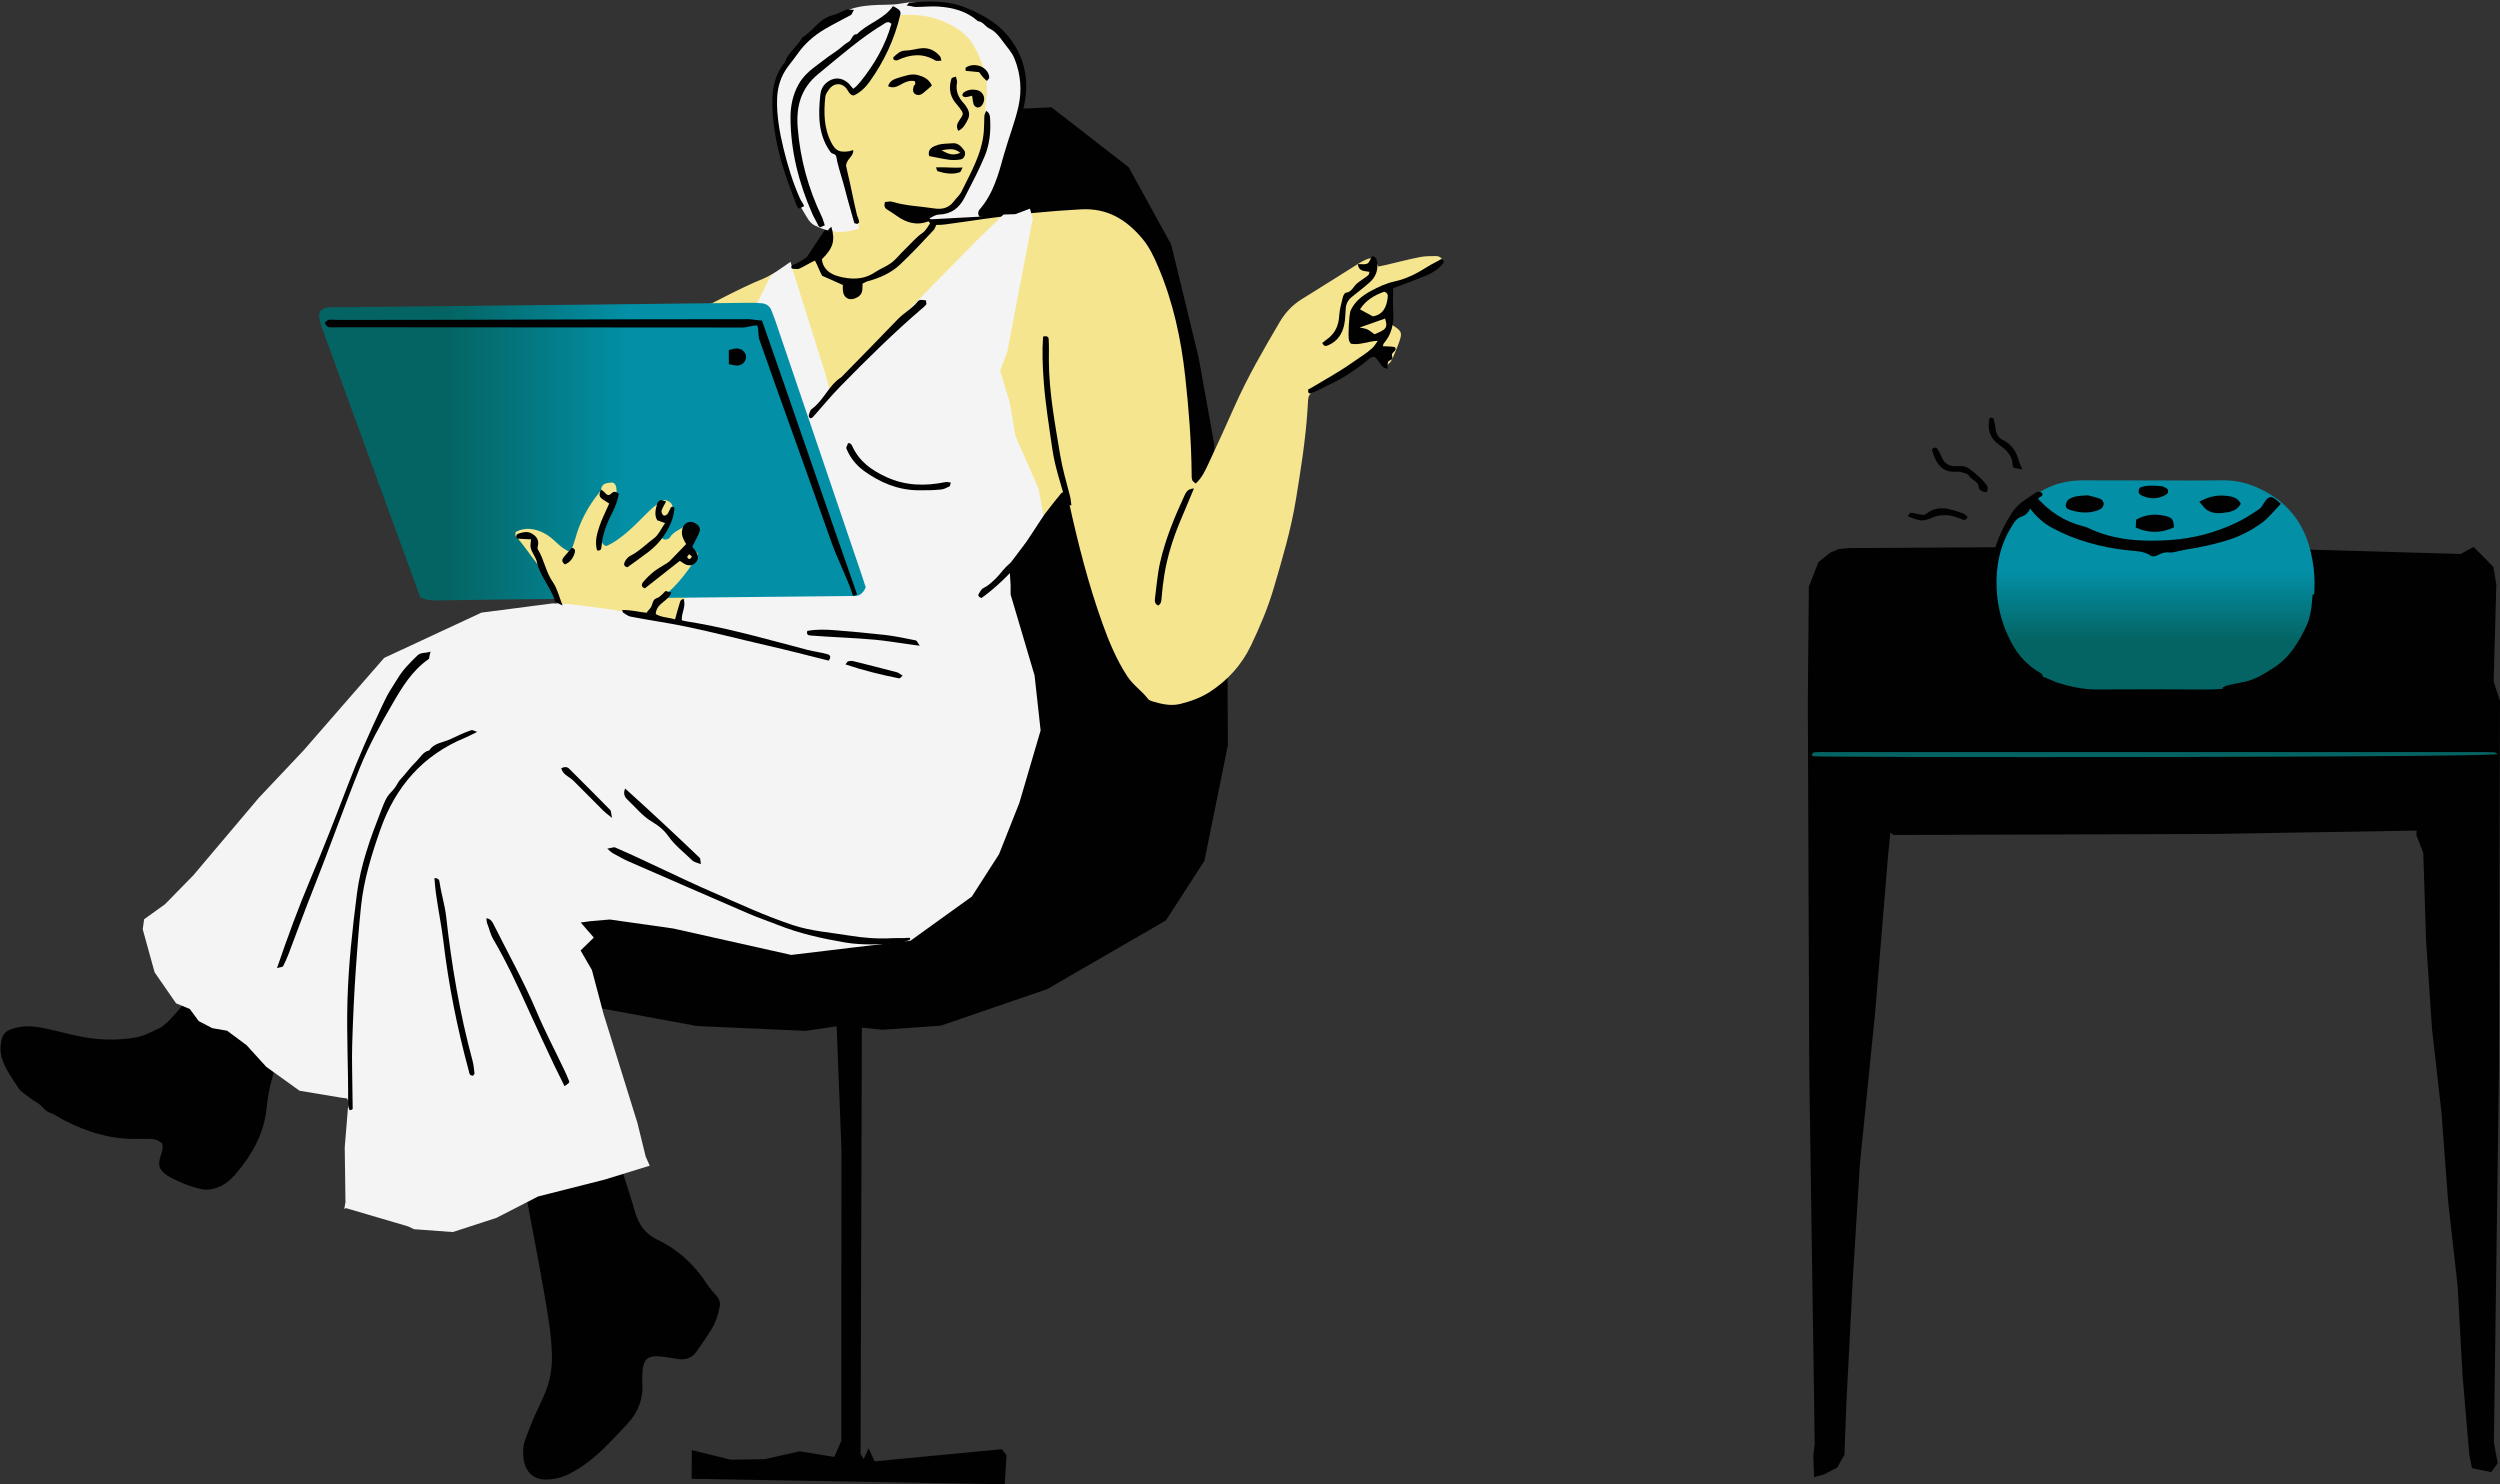 <?xml version="1.0" encoding="UTF-8" standalone="no"?><svg xmlns="http://www.w3.org/2000/svg" xmlns:xlink="http://www.w3.org/1999/xlink" fill="#000000" height="296.9" preserveAspectRatio="xMidYMid meet" version="1" viewBox="-0.1 -0.3 500.1 296.9" width="500.1" zoomAndPan="magnify"><rect x="-0.1" y="-0.3" width="500.1" height="296.9" fill="#333333" stroke="none"/><g><g fill="#010101" id="change1_13"><path d="M123.021,230.188c0.415,1.134,0.865,2.25,1.234,3.391c0.929,2.875,1.877,5.745,2.711,8.648 c0.71,2.474,2.094,4.354,4.42,5.457c4.185,1.985,7.421,5,9.926,8.865c0.561,0.865,1.285,1.629,1.967,2.41 c0.557,0.637,0.734,1.338,0.584,2.162c-0.28,1.546-0.759,3.034-1.569,4.37c-0.939,1.55-1.993,3.031-3.02,4.526 c-0.937,1.365-2.263,1.778-3.858,1.525c-1.279-0.203-2.559-0.462-3.847-0.53c-2.028-0.108-2.867,0.637-3.104,2.64 c-0.101,0.855-0.123,1.731-0.068,2.591c0.211,3.3-0.847,6.06-3.152,8.463c-2.277,2.373-4.446,4.848-7.021,6.915 c-1.555,1.249-3.196,2.363-5.02,3.188c-1.277,0.577-2.611,0.836-4.02,0.859c-3.046,0.049-4.277-2.11-4.53-4.065 c-0.167-1.285-0.181-2.595,0.293-3.847c0.488-1.29,0.945-2.595,1.488-3.862c0.715-1.666,1.505-3.298,2.255-4.949 c1.238-2.726,1.715-5.562,1.606-8.574c-0.155-4.257-0.918-8.42-1.643-12.587c-1.096-6.3-2.323-12.578-3.498-18.864 c-0.141-0.755-0.306-1.506-0.451-2.217c0.451-0.514,0.777-0.38,1.073,0.043c0.191,0.272,0.38,0.545,0.42,0.602 c1.068-1.068,2.093-2.093,3.251-3.252c-0.496-0.875-1.493-1.582-2.291-2.456c-0.464-0.508-0.944-1.001-1.386-1.527 c-0.071-0.085-0.031-0.356,0.055-0.456c0.092-0.106,0.339-0.195,0.451-0.144c0.305,0.138,0.619,0.31,0.85,0.546 c1.091,1.11,2.156,2.247,3.333,3.483C114.199,230.523,118.186,228.9,123.021,230.188z"/><path d="M32.29,228.391c-0.744-0.644-1.541-0.887-2.443-0.862c-0.691,0.019-1.385-0.037-2.076-0.011 c-5.321,0.196-10.234-1.269-14.919-3.654c-0.999-0.508-1.914-1.233-2.96-1.579c-1.13-0.374-1.573-1.456-2.531-1.985 c-0.965-0.532-1.83-1.25-2.72-1.911c-0.344-0.256-0.712-0.531-0.942-0.881c-1.228-1.869-2.562-3.683-3.322-5.817 c-0.511-1.433-0.474-2.895-0.051-4.337c0.25-0.854,0.772-1.366,1.703-1.725c2.216-0.856,4.416-0.716,6.629-0.268 c2.363,0.479,4.688,1.146,7.05,1.629c3.756,0.767,7.532,0.909,11.334,0.244c1.709-0.299,3.203-1.131,4.716-1.848 c1.047-0.496,1.896-1.481,2.722-2.352c0.95-1.001,1.836-2.076,2.645-3.195c1.182-1.636,2.719-2.884,4.288-4.091 c1.741-1.338,3.628-1.781,5.836-1.067c2.659,0.859,5.149,1.996,7.36,3.69c0.813,0.623,1.564,1.373,2.193,2.182 c1.491,1.92,1.837,4.054,0.87,6.336c-0.337,0.794-0.678,1.587-1.04,2.37c-1.754,3.79-2.994,7.733-3.373,11.905 c-0.466,5.128-2.828,9.364-6.064,13.203c-1.306,1.549-2.826,2.821-4.888,3.199c-0.657,0.12-1.376,0.152-2.025,0.021 c-2.212-0.447-4.281-1.314-6.279-2.351c-0.229-0.119-0.451-0.256-0.663-0.403c-1.567-1.084-1.909-1.946-1.354-3.759 C32.236,230.249,32.636,229.471,32.29,228.391z"/></g><g id="change1_31"><path d="M378.06 166.245L377.588 170.814 375.038 201.866 371.949 232.618 370.467 256.722 369.229 280.843 368.866 290.712 367.404 293.284 364.821 294.622 362.78 295.197 362.634 290.816 362.914 288.489 361.826 214.209 361.535 139.93 361.742 117.077 363.643 112.169 365.972 110.278 367.691 109.544 369.775 109.336 437.046 108.944 492.108 110.513 494.74 109.114 498.667 113.092 499.268 116.564 498.73 136.04 500 139.936 499.789 214.086 498.779 288.236 499.535 292.391 498.256 294.174 494.394 293.404 493.86 290.743 492.501 274.704 491.509 256.813 489.624 240.03 488.285 222.166 486.409 205.643 485.206 187.769 484.655 170.367 483.274 166.731 483.263 166.72 483.331 165.852 442.037 166.529 378.665 166.728z" fill="#010101"/></g><linearGradient gradientUnits="userSpaceOnUse" id="a" x1="430.995" x2="430.995" xlink:actuate="onLoad" xlink:show="other" xlink:type="simple" y1="137.631" y2="95.771"><stop offset="0.234" stop-color="#046463"/><stop offset="0.571" stop-color="#0390a7"/></linearGradient><path d="M430.751,95.797c4.496,0,8.994,0.071,13.488-0.022c3.576-0.074,6.713,0.934,9.77,2.801 c4.411,2.695,6.937,6.598,8.115,11.456c1.032,4.258,1.075,8.599-0.006,12.845c-1.982,7.781-7.092,12.418-14.866,14.177 c-2.024,0.458-4.078,0.591-6.164,0.576c-7.263-0.053-14.526-0.045-21.789-0.008c-2.625,0.014-5.132-0.56-7.615-1.288 c-0.904-0.265-1.729-0.791-2.629-1.074c-0.899-0.282-1.584-0.846-2.35-1.334c-0.871-0.555-1.48-1.339-2.191-2.021 c-3.654-3.502-5.447-7.818-5.418-12.887c0.01-1.816,0.052-3.633-0.009-5.447c-0.09-2.664,0.578-5.149,1.753-7.49 c0.77-1.535,1.668-3.017,2.641-4.433c0.517-0.753,1.097-1.57,2.1-1.829c0.941-0.243,1.024-1.676,2.203-1.59 c2.732-1.752,5.737-2.465,8.963-2.443C421.413,95.821,426.082,95.797,430.751,95.797z" fill="url(#a)"/><g id="change1_40"><path d="M172.305 205.27L172.046 290.585 172.666 291.56 173.649 289.416 174.859 292.028 200.316 289.595 201.255 290.822 200.884 296.613 139.869 295.553 138.247 295.524 138.294 289.782 146.107 291.698 152.853 291.593 159.865 290.02 166.801 291.145 168.2 287.918 168.223 229.48 167.396 208.442 167.278 204.995 161.048 205.915 139.284 204.943 114.419 200.355 99.154 196.169 88.952 187.387 83.138 182.319 81.351 175.132 85.558 164.653 87.952 159.65 89.934 157.114 94.753 149.416 96.285 146.357 98.079 144.047 99.947 142.315 103.928 138.11 104.143 138.234 107.381 132.487 114.676 126.81 115.102 123.445 116.972 120.983 118.489 119.03 124.63 114.096 127.971 105.962 131.886 102.062 135.671 93.559 137.547 90.546 142.563 80.718 147.47 71.701 153.986 60.291 154.586 57.672 159.783 53.422 165.539 44.709 166.402 43.121 167.561 38.657 167.644 38.089 175.959 31.765 177.786 28.669 181.798 27.195 183.656 25.779 185.609 24.681 195.145 21.85 210.24 21.162 225.68 33.154 234.192 48.636 239.654 71.13 242.784 88.506 243.824 110.843 245.455 134.037 245.525 148.79 240.828 171.914 233.123 183.827 209.349 197.579 188.095 204.872 176.442 205.693z" fill="#010101"/></g><g id="change2_2"><path d="M165.699,43.384c-1.107-0.442-2.062-0.824-2.963-1.183c-0.128-0.205-0.28-0.34-0.299-0.492 c-0.334-2.593-1.125-5.017-2.305-7.367c-2.712-5.403-3.492-11.183-3.033-17.167c0.216-2.824,1.266-5.378,2.584-7.828 c0.308-0.573,0.863-1.087,1.424-1.438c3.625-2.273,7.595-3.715,11.721-4.773c3.198-0.82,6.48-1.064,9.732-1.526 c2.063-0.293,3.95,0.043,5.754,1.015c4.458,2.403,7.693,5.823,9.022,10.837c0.475,1.791,0.452,3.594,0.222,5.408 c-0.153,1.203-0.144,2.392-0.064,3.612c0.224,3.415-0.265,6.717-1.962,9.779c-0.752,1.358-1.357,2.797-2.024,4.202 c-0.334,0.703-0.681,1.401-0.979,2.118c-0.827,1.987-2.122,3.298-4.429,3.403c-0.666,0.03-1.332,0.357-1.969,0.619 c-0.569,0.233-0.722,0.799-0.522,1.293c0.135,0.332,0.568,0.727,0.9,0.758c0.853,0.079,1.732,0.037,2.585-0.075 c2.658-0.347,5.307-0.755,7.962-1.128c6.34-0.89,12.695-1.536,19.098-1.875c5.331-0.282,9.119,2.096,12.315,5.929 c1.398,1.676,2.302,3.647,3.15,5.648c2.966,6.999,4.543,14.327,5.371,21.857c0.71,6.459,1.222,12.924,1.286,19.423 c0.004,0.431-0.02,0.886,0.11,1.284c0.086,0.264,0.423,0.445,0.702,0.716c1.268-1.171,1.907-2.602,2.558-3.992 c1.799-3.839,3.551-7.701,5.273-11.576c2.571-5.787,5.745-11.248,8.943-16.696c1.108-1.887,2.559-3.462,4.453-4.63 c3.755-2.315,7.477-4.683,11.216-7.025c0.366-0.229,0.741-0.448,1.126-0.643c1.646-0.833,1.983-0.713,3.003,1.149 c0.532-0.115,1.107-0.23,1.678-0.363c2.188-0.512,4.364-1.089,6.568-1.521c1.093-0.214,2.238-0.218,3.359-0.211 c0.366,0.002,0.854,0.249,1.067,0.542c0.355,0.49,0.059,1.034-0.345,1.37c-0.66,0.547-1.333,1.152-2.108,1.473 c-1.832,0.76-3.723,1.379-5.599,2.031c-0.716,0.249-1.455,0.432-2.251,0.665c0.07,2.639,0.136,5.12,0.202,7.603 c2.221,1.378,2.303,1.605,1.332,4.121c-0.405,1.048-0.822,2.097-1.324,3.1c-0.205,0.409-0.652,0.697-1.126,1.18 c-0.416-0.542-0.719-0.925-1.01-1.318c-0.25-0.338-0.486-0.686-0.781-1.105c-0.453,0.215-0.882,0.327-1.198,0.582 c-2.977,2.398-6.206,4.347-9.63,6.076c-3.26,1.646-2.794,0.772-3.057,4.671c-0.402,5.968-1.346,11.858-2.309,17.755 c-0.98,6.004-2.706,11.804-4.411,17.616c-1.172,3.996-2.793,7.826-4.588,11.566c-1.828,3.809-4.591,6.895-8.144,9.208 c-1.819,1.185-3.854,1.928-5.957,2.449c-1.917,0.475-3.774,0.039-5.606-0.511c-0.316-0.095-0.688-0.245-0.876-0.491 c-1.248-1.633-2.995-2.76-4.153-4.538c-2.14-3.287-3.626-6.835-4.936-10.488c-2.841-7.919-4.916-16.05-6.705-24.259 c-0.11-0.506-0.196-1.02-0.342-1.516c-0.158-0.54-0.871-0.748-1.239-0.314c-0.944,1.115-1.827,2.282-2.729,3.433 c-0.906,1.156-1.757,2.36-2.729,3.457c-0.563,0.636-1.298,1.129-1.995,1.632c-0.261,0.188-0.744,0.411-0.934,0.297 c-1.058-0.634-2.01,0.047-3.007,0.108c-0.766,0.047-1.564-0.002-2.313-0.168c-3.462-0.769-6.905-1.623-10.369-2.383 c-1.343-0.295-2.72-0.581-4.085-0.6c-9.954-0.142-19.909-0.216-29.864-0.31c-0.859-0.008-1.719-0.001-2.377-0.001 c-1.059,0.856-1.34,1.895-1.8,2.81c-2.757,5.481-5.708,10.851-9.12,15.955c-0.667,0.998-1.428,1.964-2.291,2.794 c-1.329,1.278-2.949,2.042-4.79,2.415c-2.465,0.499-4.926,0.921-7.451,0.971c-1.553,0.031-3.103,0.23-4.655,0.335 c-5.267,0.356-10.536,0.779-15.811,0.179c-1.37-0.156-2.725-0.449-4.04-0.671c-0.61-0.839-0.632-1.646-0.238-2.493 c0.545-1.172,1.082-2.348,1.693-3.679c0.715,0.777,1.367,1.486,2.148,2.335c0.305-0.41,0.54-0.726,0.822-1.107 c0.301,0.12,0.665,0.265,1.026,0.409c1.136-0.4,1.51-1.291,1.436-2.237c0.828-1.026,1.774-0.088,2.615-0.492 c0.043-0.213,0.193-0.489,0.122-0.684c-0.821-2.249-1.732-4.462-2.937-6.538c-0.611-1.053-0.677-2.065-0.149-3.188 c1.287-2.738,2.51-5.506,3.762-8.261c1.86-4.092,3.729-8.181,5.583-12.275c3.038-6.708,6.488-13.198,10.173-19.571 c1.607-2.779,3.778-4.928,6.581-6.458c1.139-0.621,2.278-1.246,3.444-1.813c4.9-2.378,9.641-5.083,14.695-7.15 c1.036-0.424,1.983-1.062,2.999-1.541c0.695-0.328,1.421-0.628,2.165-0.808c2.301-0.558,4.281-1.811,6.336-2.888 c0.491-0.257,0.919-0.829,1.147-1.355C165.968,47.158,166.308,45.397,165.699,43.384z" fill="#f6e58f"/></g><g id="change3_2"><path d="M135.665 124.547L137.035 118.886 133.898 118.535 134.76 117.672 136.513 115.066 138.429 111.065 133.671 102.854 131.935 93.328 131.903 87.656 137.563 80.336 140.12 75.395 143.326 72.865 145.18 69.672 147.341 66.569 151.096 60.833 154.139 54.755 158.045 52.068 158.676 54.348 164.882 74.081 165.881 77.758 167.939 76.277 177.631 65.77 195.291 47.804 200.641 42.614 202.996 42.541 205.932 41.434 206.492 43.459 201.383 70.149 199.964 73.861 201.91 80.273 203.027 86.904 207.681 97.539 208.626 102.905 204.85 108.664 201.849 113.241 202.057 116.652 202.065 118.633 206.856 134.818 208.066 145.823 203.807 160.321 199.75 170.572 194.311 179.046 182.029 187.885 170.141 189.287 158.184 190.724 134.565 185.435 121.883 183.639 118.025 183.967 116.07 184.24 118.687 187.252 116.042 189.836 118.305 193.742 120.632 202.526 127.401 224.304 129.071 231.086 129.875 232.882 120.869 235.663 107.538 239.041 99.212 243.322 90.477 246.159 82.736 245.591 81.52 245.021 69.098 241.371 68.765 241.541 69.007 240.17 68.86 229.235 69.598 220.178 69.361 219.435 68.053 219.266 59.815 217.887 53.163 213.112 49.234 208.788 45.344 205.892 42.354 205.37 39.657 203.962 37.862 201.532 35.123 200.41 30.827 194.201 28.452 185.6 28.729 183.589 32.911 180.579 38.565 174.807 51.651 159.32 60.602 149.838 76.748 131.306 96.216 122.249 110.404 120.404 120.029 120.767 128.222 122.196 133.46 123.661z" fill="#f4f4f4"/></g><g fill="#010101" id="change1_21"><path d="M456.157,100.486c-1.419,1.437-2.538,2.938-3.995,3.956c-1.892,1.322-3.949,2.445-6.196,3.173 c-2.889,0.936-5.841,1.551-8.83,2.034c-0.677,0.109-1.34,0.3-2.014,0.428c-0.401,0.076-0.82,0.181-1.215,0.135 c-0.81-0.094-1.51,0.071-2.228,0.469c-0.415,0.23-1.15,0.44-1.444,0.235c-1.521-1.063-3.305-0.962-4.967-1.157 c-5.203-0.611-10.179-1.966-14.786-4.422c-1.933-1.031-3.6-2.582-4.902-4.505c0.25-0.887,0.716-1.54,1.623-1.819 c2.535,2.995,5.657,4.996,9.427,5.972c0.25,0.065,0.516,0.097,0.743,0.209c5.295,2.616,10.958,2.918,16.691,2.532 c4.607-0.31,9.037-1.486,13.212-3.469c1.6-0.76,3.107-1.74,4.574-2.741c0.528-0.36,0.8-1.086,1.217-1.622 c0.766-0.985,1.227-0.999,2.32-0.101C455.579,99.952,455.76,100.128,456.157,100.486z"/><path d="M434.793,105.167c-2.505,1.208-5.021,1.24-7.667,0.063c0.031-0.553,0.059-1.051,0.089-1.583 c1.93-1.085,3.924-1.206,5.971-0.707C434.43,103.243,434.684,103.654,434.793,105.167z"/><path d="M439.844,100.069c1.926-1.062,3.552-1.364,5.283-1.2c1.22,0.115,2.39,0.344,3.025,1.584 c-0.555,1.096-1.544,1.537-2.676,1.728c-1.371,0.231-2.767,0.343-4.01-0.404C440.936,101.458,440.575,100.858,439.844,100.069z"/><path d="M417.501,98.769c0.628,0.169,1.639,0.375,2.59,0.737c0.308,0.117,0.631,0.639,0.637,0.98 c0.006,0.346-0.293,0.832-0.602,1.018c-0.499,0.3-1.104,0.466-1.686,0.581c-1.561,0.309-3.081,0.059-4.579-0.425 c-0.478-0.155-0.773-0.473-0.72-0.923c0.045-0.382,0.218-0.866,0.503-1.08C414.657,98.895,415.895,98.89,417.501,98.769z"/><path d="M427.934,97.264c1.367-0.585,2.819-0.404,4.25-0.327c0.394,0.021,0.79,0.273,1.157,0.472 c0.355,0.193,0.358,0.854,0.032,1.107c-0.134,0.104-0.279,0.198-0.43,0.275c-1.549,0.79-3.112,0.743-4.655,0.006 C427.604,98.471,427.586,97.909,427.934,97.264z"/></g><g id="change4_1"><path d="M499.55,150.549c-2.376,0.703-134.825,0.716-137.073,0.431c-0.234-0.585,0.117-0.787,0.596-0.816 c0.69-0.042,1.384-0.026,2.076-0.026c43.81-0.001,87.62-0.001,131.43,0.002c0.778,0,1.558,0.009,2.333,0.067 C499.132,150.223,499.338,150.43,499.55,150.549z" fill="#046463"/></g><linearGradient gradientUnits="userSpaceOnUse" id="b" x1="63.743" x2="173.076" xlink:actuate="onLoad" xlink:show="other" xlink:type="simple" y1="90.04" y2="90.04"><stop offset="0.234" stop-color="#046463"/><stop offset="0.571" stop-color="#0390a7"/></linearGradient><path d="M173.076,117.186 c-0.538,1.286-1.331,1.821-2.519,1.747c-0.345-0.021-0.692-0.003-1.039,0.001c-22.857,0.225-45.715,0.447-68.572,0.679 c-4.416,0.045-8.831,0.123-13.246,0.194c-1.215,0.019-2.425,0.029-3.723-0.625c-1.431-3.915-2.913-7.962-4.39-12.011 C74.693,93.766,69.8,80.362,64.912,66.957c-0.355-0.975-0.73-1.947-1.004-2.946c-0.494-1.805,0.117-2.686,1.907-2.824 c0.603-0.047,1.212-0.019,1.818-0.025c18.615-0.197,37.23-0.39,55.844-0.592c8.745-0.095,17.489-0.207,26.233-0.301 c0.864-0.009,1.733,0.009,2.592,0.097c0.927,0.095,1.608,0.585,1.942,1.496c0.208,0.568,0.457,1.122,0.652,1.694 c5.817,17.114,11.629,34.228,17.44,51.344C172.585,115.635,172.814,116.377,173.076,117.186z" fill="url(#b)"/><g id="change2_1"><path d="M138.034,109.317c0.525,0.382,0.992,0.722,1.461,1.063c-0.054,0.314-0.021,0.619-0.153,0.808 c-2.376,3.389-4.703,6.827-8.499,8.857c-0.301,0.161-0.566,0.397-0.825,0.624c-1.597,1.395-3.341,1.726-5.48,1.351 c-4.167-0.73-8.388-1.154-12.772-1.729c-0.477-1.07-1.029-2.222-1.508-3.405c-0.655-1.617-1.698-2.937-2.8-4.278 c-1.514-1.843-2.762-3.902-4.401-5.66c-0.124-0.133-0.016-0.483-0.016-0.836c1.973-1.039,3.883-0.667,5.702,0.245 c0.902,0.452,1.698,1.161,2.45,1.853c0.82,0.754,1.632,1.477,2.85,1.953c0.342-0.98,0.703-1.844,0.946-2.74 c0.912-3.358,2.515-6.348,4.676-9.058c0.208-0.261,0.443-0.563,0.498-0.875c0.205-1.162,1.178-1.146,1.976-1.263 c0.575-0.085,0.961,0.443,1.035,0.966c0.083,0.585,0.093,1.232-0.072,1.79c-0.365,1.237-0.764,2.483-1.325,3.64 c-0.768,1.581-1.134,3.252-1.423,4.952c-0.087,0.509-0.075,1.059,0.826,1.356c1.639-0.691,3.178-1.88,4.622-3.16 c1.486-1.317,2.828-2.795,4.275-4.157c0.617-0.58,1.346-1.039,2.015-1.566c0.562-0.443,1.095-0.354,1.664,0.001 c0.608,0.379,0.787,0.955,0.622,1.566c-0.245,0.906-0.585,1.792-0.944,2.662c-0.361,0.874-0.82,1.708-1.172,2.584 c-0.066,0.164,0.108,0.522,0.277,0.655c0.162,0.127,0.477,0.14,0.699,0.09c0.24-0.054,0.548-0.183,0.659-0.375 c0.74-1.279,2.219-1.589,3.231-2.506c0.242-0.219,0.605-0.33,0.932-0.422c0.816-0.229,1.586,0.511,1.365,1.352 c-0.196,0.748-0.489,1.472-0.762,2.198C138.482,108.326,138.263,108.784,138.034,109.317z" fill="#f6e58f"/></g><g id="change3_1"><path d="M196.192,43.027c-3.306,0.178-6.584,0.355-9.863,0.531c-0.518,0.028-0.824-0.156-0.709-0.816 c1.203-0.343,2.423-0.766,3.677-1.028c1.312-0.274,2.143-1.091,2.766-2.161c1.129-1.942,2.218-3.909,3.297-5.88 c1.402-2.562,1.89-5.366,2.101-8.233c0.031-0.425,0.019-0.882-0.104-1.284c-0.468-1.533-0.431-3.09-0.188-4.632 c0.598-3.798-0.578-7.188-2.335-10.436c-0.835-1.543-2.055-2.771-3.553-3.713c-2.777-1.747-5.803-2.649-9.08-2.701 c-0.951-0.015-1.903-0.002-3.014-0.002c-0.262,0.728-0.528,1.431-0.769,2.144c-0.859,2.534-1.419,5.157-2.641,7.583 c-1.007,1.998-2.452,3.54-4.139,4.919c-0.585,0.478-1.04,0.467-1.611-0.01c-0.198-0.165-0.342-0.394-0.538-0.561 c-1.593-1.356-3.708-0.947-4.45,0.962c-0.75,1.931-1.414,3.907-0.868,6.055c0.191,0.751,0.212,1.543,0.349,2.309 c0.283,1.585,0.933,2.988,2.277,3.942c0.672,0.477,1.089,1.028,1.313,1.834c1.112,4.001,2.282,7.985,3.409,11.981 c0.135,0.478,0.131,0.994,0.205,1.6c-3.121,1.082-6.026,0.812-8.834-0.618c-0.513-0.262-0.999-0.726-1.308-1.217 c-1.942-3.079-3.604-6.263-4.49-9.861c-1.081-4.389-1.496-8.855-2.007-13.317c-0.127-1.106-0.212-2.233-0.149-3.34 c0.037-0.655,0.307-1.343,0.632-1.927c2.643-4.742,5.83-8.989,10.809-11.551c3.112-2.693,6.896-2.91,10.742-2.944 c1.029-0.009,2.072-0.067,3.08-0.257c1.884-0.355,3.706-0.403,5.64-0.1c1.8,0.282,3.551,0.695,5.319,1.088 c2.325,0.516,4.336,1.647,6.322,2.908c4.952,3.145,6.668,7.947,7.013,13.456c0.176,2.814-0.432,5.521-1.54,8.093 c-0.692,1.607-1.172,3.262-1.418,4.975c-0.516,3.595-2.15,6.729-3.914,9.818C197.195,41.378,196.745,42.102,196.192,43.027z" fill="#f4f4f4"/></g><g><g id="change1_2"><path d="M151.377,64.794c-0.983,0-2.017,0.423-2.963,0.423c-26.732,0-53.463-0.05-80.195-0.053 c-0.864,0-1.754,0.05-2.614-0.019c-0.156-0.012-0.753-0.692-0.735-0.858c0.018-0.168,0.652-0.609,0.84-0.627 c0.687-0.063,1.402,0.043,2.093,0.043c27.251-0.002,54.501-0.158,81.752-0.158c0.858,0,1.777,0.263,2.77,0.263 c6.424,18.323,12.643,36.597,19.025,54.8c-0.989,0.476-0.763,0.349-1.042-0.442c-1.236-3.499-2.979-6.82-4.206-10.322 c-4.706-13.439-9.603-26.812-14.316-40.249C151.504,66.788,151.737,65.697,151.377,64.794z" fill="#010101"/></g><g id="change1_25"><path d="M170.588,29.765c0.037,1.299-1.229,1.581-1.453,3.027c0.016,0.078,0.124,0.656,0.264,1.23 c0.698,2.851,1.216,5.747,1.91,8.599c0.122,0.503,0.426,0.974,0.454,1.489c0.011,0.205-0.257,0.205-0.364,0.416 c-0.259-0.157-0.571-0.074-0.627-0.285c-0.58-2.169-1.248-4.315-1.793-6.493c-0.482-1.927-1.136-3.812-1.604-5.742 c-0.166-0.687-0.036-1.429-0.93-1.582c-0.172-0.029-0.388-0.265-0.52-0.455c-2.385-3.412-2.341-7.305-1.937-11.242 c0.098-0.955,0.452-1.815,1.215-2.458c1.393-1.173,3.038-1.17,4.416,0.082c0.309,0.28,0.582,0.736,0.977,1.105 c0.553-0.395,1.002-0.887,1.357-1.325c2.854-3.52,5.067-7.368,6.267-11.645c-0.47-0.522-0.932-0.353-1.192-0.198 c-4.853,2.883-9.076,6.634-13.427,10.197c-3.493,2.861-4.478,6.489-4.123,10.836c0.512,6.274,2.123,12.171,4.865,17.838 c0.218,0.451,0.324,1.038,0.548,1.608c-0.319,0.165-0.731,0.298-0.958,0.415c-0.232-0.16-0.31-0.282-0.366-0.408 c-0.344-0.785-0.824-1.511-1.168-2.296c-2.704-6.164-4.365-12.605-4.366-19.367c0-2.265,0.486-4.492,1.592-6.499 c0.901-1.636,2.339-2.886,3.783-3.935c0.762-0.553,1.456-1.11,2.2-1.652c0.675-0.492,1.399-0.925,2.056-1.44 c0.671-0.526,1.263-1.13,2.002-1.521c0.657-0.347,0.717-1.641,1.651-1.512c2.174-2.22,5.441-3.018,7.218-5.635 c1.4,0.762,1.638,0.965,1.44,1.809c-1.139,4.85-3.243,9.303-6.143,13.347c-0.81,1.129-1.852,2.142-3.147,2.726 c-0.92-0.053-1.138-1.121-1.678-1.644c-1.065-1.034-2.538-0.711-3.335,0.514c-0.276,0.424-0.621,0.873-0.674,1.368 c-0.335,3.138-0.304,6.295,1.189,9.168c0.87,1.675,1.63,2.048,3.705,1.726C170.052,29.906,170.182,29.743,170.588,29.765z" fill="#010101"/></g><g id="change1_7"><path d="M95.351,146.112c-1.241,0.595-1.638,0.85-2.34,1.137c-8.473,3.461-13.994,9.771-17.027,18.408 c-1.751,4.987-3.31,10.034-3.861,15.297c-0.432,4.126-0.741,8.269-1.03,12.405c-0.356,5.087-0.589,10.187-0.741,15.286 c-0.095,3.197,0.041,6.401,0.051,9.602c0.003,1.122,0.051,2.266,0.051,3.305c-0.54,0.362-0.658,0.294-0.827-0.289 c-0.07-0.243-0.094-0.419-0.092-0.676c0.066-6.919-0.33-13.845-0.128-20.76c0.21-7.176,0.989-14.327,1.907-21.442 c0.731-5.671,2.684-11.044,4.763-16.37c0.365-0.936,0.7-1.892,1.21-2.77c0.473-0.814,1.272-1.423,1.779-2.216 c0.322-0.503,0.555-1.021,0.964-1.453c1.058-1.118,1.943-2.403,3.053-3.47c0.852-0.819,1.421-2.028,2.692-2.297 c0.945-1.508,2.847-1.584,4.309-2.288c1.338-0.644,2.681-1.27,4.087-1.756C94.412,145.681,94.395,145.785,95.351,146.112z" fill="#010101"/></g><g id="change1_39"><path d="M275.513,67.879c-1.963,0.058-3.612,0.928-5.387,0.578c-0.131-0.221-0.329-0.456-0.382-0.692 c-0.207-0.924,0.023-5.231,0.326-5.918c0.81-1.837,2.387-3.035,4.067-3.946c1.502-0.814,3.054-1.544,4.786-1.915 c2.389-0.513,4.543-1.659,6.61-2.975c0.904-0.576,1.874-0.998,2.762-1.529c0.587,0.359,0.431,0.733,0.153,1.063 c-0.962,1.144-2.219,1.868-3.6,2.419c-1.998,0.798-4.066,1.561-6.26,2.393c-0.041,1.449-0.073,3.159,0.02,4.765 c0.134,2.329-0.323,4.446-1.873,6.241c-0.145,0.168-0.144,0.392-0.191,0.599c0.756,0.033,1.481,0.022,2.193,0.14 c0.32,0.053,0.494,0.426,0.183,0.776c-0.311,0.35-0.741,0.512-0.509,1.208c0.246,0.738-0.799,0.589-0.866,1.08 c-0.054,0.394-0.112,0.717-0.066,1.329c-0.469-0.184-0.721-0.173-0.926-0.376c-0.363-0.359-0.651-0.792-0.95-1.214 c-0.75-1.058-0.958-1.085-2.008-0.229c-2.487,2.028-5.154,3.753-8.066,5.127c-1.089,0.514-2.134,1.13-3.257,1.559 c-0.448,0.171-0.754,0.017-0.686-0.747c1.086-0.561,2.157-1.251,3.29-1.908c1.983-1.151,3.938-2.33,5.817-3.663 c1.253-0.889,2.584-1.665,3.716-2.712C274.804,68.966,275.092,68.467,275.513,67.879z M274.522,62.984 c2.073-0.347,2.727-1.857,2.965-3.688c0.068-0.52,0.043-1.035-0.703-1.238c-1.962,0.705-3.674,1.694-4.826,3.529 C272.857,62.055,273.546,62.475,274.522,62.984z M274.847,66.564c2.434-0.962,2.674-1.348,2.126-3.14 c-1.711,0.609-3.395,1.189-5.098,1.795C273.449,65.492,273.437,65.502,274.847,66.564z" fill="#010101"/></g><g id="change1_26"><path d="M55.309,193.371c2.168-6.348,4.266-12.055,6.647-17.698c2.646-6.272,5.12-12.623,7.553-18.98 c2.035-5.316,4.334-10.499,6.761-15.635c0.5-1.059,1.004-2.145,1.619-3.15c0.535-0.875,1.103-1.729,1.636-2.606 c1.035-1.702,2.476-3.113,3.89-4.495c0.662-0.648,1.582-0.401,2.626-0.756c-0.268,0.631-0.208,1.36-0.408,1.5 c-3.294,2.297-5.246,5.539-7.204,8.903c-2.438,4.189-4.77,8.422-6.58,12.913c-3.194,7.93-6.027,16.004-9.189,23.946 c-1.756,4.408-3.383,8.863-5.067,13.3c-0.305,0.804-0.68,1.608-1.068,2.373C56.433,193.167,56.017,193.134,55.309,193.371z" fill="#010101"/></g><g id="change1_17"><path d="M121.375,169.452c0.642-0.058,1.298-0.345,1.555-0.234c6.529,2.827,12.874,6.076,19.4,8.907 c5.356,2.324,10.666,4.814,16.223,6.648c3.622,1.195,7.461,1.455,11.206,2.073c2.826,0.466,5.645,0.681,8.505,0.533 c1.115-0.058,2.244,0.022,3.358-0.082c0.121-0.011,0.358,0.006,0.365,0.111c0.016,0.219-0.134,0.329-0.245,0.361 c-0.735,0.213-1.41,0.631-2.166,0.665c-3.548,0.161-7.109,0.396-10.632-0.204c-4.601-0.783-9.154-1.793-13.511-3.535 c-1.922-0.768-3.894-1.423-5.795-2.24c-8.006-3.438-15.975-6.963-23.971-10.424c-1.028-0.445-1.995-1.024-2.985-1.546 C122.346,170.308,121.874,169.947,121.375,169.452z" fill="#010101"/></g><g id="change1_5"><path d="M181.261,0.818c0.448-0.532,0.47-0.588,0.634-0.601c3.796-0.324,7.497-0.48,11.136,1 c3.073,1.25,5.945,2.76,8.147,5.271c3.068,3.5,4.377,7.641,3.922,12.262c-0.152,1.543-0.561,3.059-0.96,4.554 c-0.936,3.503-2.041,6.957-3.067,10.436c-0.762,2.584-1.816,5.009-3.18,7.32c-0.475,0.804-0.93,1.836-1.953,2.061 c-0.508-0.473-0.417-1.135-0.059-1.546c2.739-3.143,3.762-7.041,4.848-10.944c0.902-3.244,2.182-6.395,2.912-9.678 c0.705-3.17,0.453-6.368-0.77-9.452c-0.518-1.307-1.448-2.28-2.258-3.384c-0.824-1.124-1.551-2.133-2.865-2.758 c-0.762-0.363-1.199-1.336-2.223-1.428c-2.239-1.989-4.932-2.691-7.782-2.914c-1.548-0.121-3.116,0.08-4.673,0.074 C182.563,1.089,182.187,0.871,181.261,0.818z" fill="#010101"/></g><g id="change1_29"><path d="M165.663,131.852c-4.119-1.03-8.219-2.092-12.333-3.035c-5.378-1.234-10.723-2.632-16.125-3.757 c-3.715-0.774-7.484-1.287-11.207-2.022c-0.497-0.098-0.896-0.473-1.343-0.713c-0.139-0.075-0.209-0.235-0.296-0.599 c1.735-0.038,3.244,0.381,4.901,0.556c0.252-0.507,0.763-0.802,0.977-1.347c0.255-0.647,0.265-1.316,1.068-1.594 c0.649-0.224,1.164-0.855,1.738-1.425c0.393,0.123,0.712,0.181,1.162,0.322c-0.703,1.882-3.027,2.066-3.124,4.299 c1.214,0.715,2.491,0.631,3.859,1.071c0.347-1.301,0.678-2.496,1.042-3.638c0.069-0.216,0.323-0.306,0.636-0.509 c0.624,1.589-0.488,2.827-0.313,4.34c1.087,0.258,2.21,0.398,3.286,0.593c7.386,1.335,14.6,3.419,21.858,5.311 c1.334,0.348,2.721,0.49,4.041,0.882C165.878,130.701,166.275,131.089,165.663,131.852z" fill="#010101"/></g><g id="change1_34"><path d="M186.211,44.098c0.311,0.081,0.592,0.236,1.094,0.367c-0.279,0.515-0.373,0.972-0.639,1.259 c-2.171,2.342-4.364,4.669-6.679,6.861c-1.827,1.73-4.103,2.725-6.555,3.388c-0.32,0.087-0.611,0.322-0.976,0.438 c-0.041,0.489-0.008,0.924-0.064,1.34c-0.116,0.867-0.691,1.357-1.485,1.654c-1.213,0.454-2.253-0.169-2.381-1.493 c-0.04-0.417-0.046-0.736-0.022-1.208c-1.419-0.629-2.811-1.249-4.145-1.84c-0.526-0.946-0.892-2.057-1.439-3.042 c-1.131,0.506-2.13,1.19-3.147,1.627c-0.312,0.134-0.699,0.024-1.03,0.037c-0.196,0.007-0.5-0.05-0.542-0.211 c-0.052-0.199,0.092-0.527,0.228-0.564c1.576-0.431,2.747-1.772,4.336-2.167c1.704-0.424,2.56-1.477,2.592-3.259 c0.009-0.516,0.091-1.04,0.22-1.533c0.064-0.246,0.349-0.412,0.63-0.682c0.825,2.743,0.333,4.3-1.889,6.478 c0.173,1.925,1.59,2.94,3.168,3.389c2.524,0.717,5.117,0.808,7.486-0.797c1.006-0.682,2.194-1.098,3.167-1.813 c1.026-0.753,1.803-1.816,2.74-2.701c1.182-1.117,2.207-2.404,3.58-3.35c0.733-0.505,1.133-1.436,1.691-2.195 C186.165,44.061,186.181,44.083,186.211,44.098z" fill="#010101"/></g><g id="change1_11"><path d="M160.758,40.935c-0.335,0.183-0.716,0.359-0.964,0.494c-0.195-0.164-0.401-0.271-0.448-0.397 c-1.334-3.554-2.722-7.086-3.615-10.796c-0.833-3.461-1.389-6.928-1.329-10.507c0.048-2.828,0.699-5.389,2.52-7.618 c0.636-2.011,2.552-3.097,3.451-4.921c2.139-1.225,3.411-3.776,5.999-4.408c0.985-0.241,1.88-0.783,2.842-1.159 c0.355-0.139,0.826,0.055,1.518,0.055c-0.327,0.437-0.373,0.89-0.61,1.019c-1.741,0.949-3.519,1.821-5.224,2.829 c-2.186,1.292-4.044,2.912-5.49,4.999c-0.59,0.852-1.251,1.653-1.873,2.482c-1.394,1.862-2.095,4.014-2.179,6.326 c-0.125,3.407,0.471,6.758,1.269,10.042c0.837,3.445,1.868,6.858,3.332,10.097C160.165,39.932,160.55,40.372,160.758,40.935z" fill="#010101"/></g><g id="change1_32"><path d="M186.269,44.066c-0.194-0.072-0.467-0.163-0.61-0.107c-2.321,0.918-4.392,0.342-6.342-1.058 c-0.617-0.443-1.266-0.849-1.911-1.254c-0.595-0.373-0.689-0.784-0.469-1.552c0.468,0.034,0.951-0.188,1.413-0.045 c2.746,0.849,5.597,0.899,8.404,1.341c1.569,0.247,2.947-0.06,3.929-1.391c0.498-0.674,1.201-1.244,1.557-1.975 c1.873-3.848,4.087-7.57,4.458-11.982c0.086-1.018,0.067-2.047,0.109-3.072c0.014-0.35,0.209-0.733,0.366-1.097 c0.842,0.505,0.768,1.251,0.803,1.947c0.124,2.454-0.162,4.863-1.087,7.095c-1.185,2.859-2.641,5.609-4.065,8.363 c-1.056,2.044-2.665,3.279-5.105,3.345c-0.572,0.015-1.153,0.353-1.649,0.646c-0.457,0.27-0.391,0.627,0.112,0.886 C186.182,44.158,186.295,44.088,186.269,44.066z" fill="#010101"/></g><g id="change1_18"><path d="M86.804,175.346c0.869,0.043,0.973,0.405,1.04,0.88c0.325,2.309,1.057,4.568,1.315,6.885 c1.081,9.713,2.705,19.303,5.258,28.738c0.221,0.818,0.29,1.682,0.399,2.526c0.013,0.099-0.171,0.466-0.308,0.507 c-0.126,0.038-0.511-0.117-0.587-0.216c-0.15-0.196-0.181-0.512-0.246-0.753c-2.305-8.506-4.03-17.114-5.075-25.88 c-0.388-3.258-1.077-6.48-1.509-9.733C86.969,177.369,86.882,176.401,86.804,175.346z" fill="#010101"/></g><g id="change1_36"><path d="M112.823,216.973c-0.678-1.45-1.457-2.89-2.135-4.345c-1.709-3.665-3.448-7.318-5.11-11.004 c-2.16-4.79-4.365-9.54-7.028-14.079c-0.553-0.943-0.773-2.071-1.183-3.091c-0.113-0.28-0.142-0.646-0.165-1.077 c0.819,0.127,1.153,0.662,1.412,1.183c2.911,5.846,6.12,11.543,8.662,17.579c1.632,3.875,3.607,7.601,5.406,11.405 c0.365,0.771,0.73,1.552,1.038,2.347C113.87,216.273,113.713,216.368,112.823,216.973z" fill="#010101"/></g><g id="change1_33"><path d="M208.56,67.032c0.746-0.21,1.085,0.065,1.11,0.433c0.1,1.467,0.04,2.939,0.047,4.408 c0.03,6.341,1.229,12.571,2.252,18.799c0.46,2.799,1.275,5.541,1.981,8.301c0.141,0.549,0.184,1.132,0.275,1.836 c-0.452-0.13-0.839-0.093-0.961-0.249c-0.202-0.258-0.202-0.665-0.296-0.992c-0.947-3.32-2.056-6.587-2.557-10.035 c-0.672-4.624-1.42-9.241-1.75-13.903C208.46,72.789,208.347,69.909,208.56,67.032z" fill="#010101"/></g><g id="change1_10"><path d="M185.168,59.802c0.014,0.236-0.012,0.317-0.017,0.403c-0.004,0.084,0.13,0.249,0.087,0.311 c-0.145,0.209-0.335,0.417-0.525,0.579c-5.853,4.994-11.319,10.39-16.693,15.881c-1.928,1.97-3.68,4.115-5.518,6.176 c-0.1,0.112-0.279,0.157-0.441,0.227c-0.57-0.226-0.373-0.657-0.24-1.06c0.102-0.311,0.22-0.63,0.455-0.798 c2.401-1.713,3.391-4.768,5.912-6.358c3.805-3.851,7.569-7.751,11.337-11.637c1.243-1.282,2.85-2.1,3.968-3.526 C183.913,59.466,184.62,59.779,185.168,59.802z" fill="#010101"/></g><g id="change1_22"><path d="M137.162,108.532c-0.895-1.428-1.009-2.208-0.71-3.206c0.29-0.968,1.301-1.469,2.209-1.114 c1.099,0.43,1.51,1.193,1.079,2.16c-0.385,0.864-0.852,1.696-1.362,2.662c0.194,0.287,0.482,0.611,0.705,0.955 c0.548,0.844,0.569,1.491,0.067,2.141c-0.486,0.628-1.203,0.772-1.9,0.563c-0.459-0.138-0.839-0.49-1.364-0.797 c-2.33,1.845-4.69,3.681-6.991,5.503c-0.898-0.336-0.592-0.966-0.323-1.284c0.659-0.781,1.406-1.508,2.213-2.137 c0.706-0.55,1.512-0.98,2.277-1.459c0.29-0.181,0.591-0.359,0.833-0.601C134.969,110.84,135.978,109.741,137.162,108.532z M137.739,110.56c-0.161,0.283-0.381,0.431-0.362,0.6c0.015,0.139,0.376,0.416,0.461,0.378c0.182-0.082,0.415-0.328,0.444-0.517 C138.299,110.904,137.972,110.782,137.739,110.56z" fill="#010101"/></g><g id="change1_3"><path d="M238.737,97.407c-1.028,2.522-2.033,4.796-2.958,7.067c-1.34,3.287-2.381,6.658-2.957,10.169 c-0.251,1.531-0.424,3.076-0.556,4.626c-0.052,0.606-0.054,1.215-0.681,1.556c-0.58-0.247-0.73-0.753-0.658-1.3 c0.326-2.483,0.507-5.007,1.068-7.435c1.071-4.63,2.879-9.027,4.882-13.331C237.17,98.129,237.508,97.485,238.737,97.407z" fill="#010101"/></g><g id="change1_16"><path d="M264.404,68.313c0.419-0.367,0.872-0.671,1.264-0.989c1.41-1.145,2.027-2.653,2.126-4.473 c0.065-1.191,0.416-2.363,0.684-3.532c0.087-0.378,0.353-1.014,0.632-1.05c1.236-0.159,1.505-1.272,2.271-1.89 c0.714-0.575,1.51-1.048,2.224-1.623c0.168-0.135,0.136-0.429,0.252-0.675c-0.97-0.219-2.114,0.028-2.353-1.547 c0.708-0.035,1.409,0.144,1.923-0.117c0.441-0.223,0.615-0.98,0.938-1.481c0.797,0.096,0.977,0.716,1.045,1.295 c0.186,1.572-0.345,2.909-1.51,3.943c-1.159,1.029-2.391,1.974-3.601,2.94c-0.729,0.582-1.102,1.316-1.186,2.225 c-0.104,1.114-0.087,2.256-0.321,3.346c-0.395,1.837-1.361,3.291-3.192,4.083C265.171,68.955,264.745,69.052,264.404,68.313z" fill="#010101"/></g><g id="change1_41"><path d="M190.103,96.223c-0.132,0.355-0.116,0.694-0.268,0.77c-0.531,0.262-1.102,0.572-1.676,0.628 c-1.546,0.152-3.107,0.173-4.658,0.152c-4.03-0.055-7.555-1.551-10.758-3.863c-1.56-1.126-2.759-2.628-3.507-4.426 c-0.093-0.223-0.07-0.259,0.301-1.12c0.461-0.1,0.705,0.26,0.832,0.541c1.395,3.085,3.841,4.845,6.833,6.221 c3.873,1.781,7.786,1.834,11.837,1.012C189.35,96.075,189.668,96.202,190.103,96.223z" fill="#010101"/></g><g id="change1_8"><path d="M208.816,102.785c0.355,0.084,0.685,0.157,1.005,0.233c-1.314,4.381-7.991,12.348-13.586,16.312 c-0.432-0.164-0.863-0.426-0.481-0.95c0.271-0.371,0.375-0.804,0.951-1.083c0.888-0.43,1.66-1.175,2.399-1.889 c0.733-0.709,1.318-1.568,2.034-2.295c0.359-0.364,0.778-0.666,1.091-1.063c1.204-1.523,2.288-3.161,3.6-4.582 C207.115,106.078,207.776,104.366,208.816,102.785z" fill="#010101"/></g><g id="change1_28"><path d="M132.941,104.34c-0.762-0.297-1.177-0.409-1.557-0.557c-0.645-1.059-0.33-2.195-0.043-3.268 c0.075-0.28,0.374-0.655,0.645-0.745c0.28-0.093,0.627,0.137,1.166,0.226c-0.354,0.712-0.709,1.249-0.912,1.857 c-0.081,0.244,0.119,0.679,0.309,0.891c0.234,0.263,0.813-0.019,0.995-0.408c0.177-0.378,0.369-0.75,0.563-1.118 c0.049-0.092,0.291-0.171,0.415-0.131c0.139,0.045,0.324,0.246,0.309,0.342c-0.123,0.755-0.218,1.526-0.477,2.238 c-0.932,2.571-2.498,4.699-4.65,6.369c-1.418,1.1-2.901,2.118-4.31,3.15c-0.851-0.219-0.681-0.8-0.449-1.219 c0.238-0.431,0.616-0.868,1.046-1.083c1.805-0.903,3.189-2.377,4.787-3.549C131.621,106.715,132.078,105.574,132.941,104.34z" fill="#010101"/></g><g id="change1_14"><path d="M140.105,172.577c-0.824-0.318-1.41-0.443-1.724-0.754c-1.644-1.625-3.507-3.002-4.863-4.95 c-0.771-1.108-1.924-2.049-3.092-2.727c-1.998-1.159-3.366-2.954-4.996-4.471c-0.566-0.527-0.916-1.217-0.48-2.239 c5.101,4.591,10.045,9.209,14.939,13.89C140.031,171.463,139.986,171.884,140.105,172.577z" fill="#010101"/></g><g id="change1_20"><path d="M112.439,120.809c-0.881-0.444-1.438-0.572-1.509-0.818c-0.799-2.799-3.015-4.965-3.623-7.845 c-0.087-0.41-0.286-0.811-0.487-1.188c-0.914-1.714-0.896-1.718-0.685-3.366c-0.918-0.06-1.876-0.081-2.764-0.139 c-0.36-0.481-0.206-0.852,0.276-1.017c0.826-0.283,1.716-0.494,2.535-0.058c0.889,0.473,1.541,1.192,1.352,2.324 c-0.052,0.312-0.179,0.68-0.041,0.9c1.277,2.046,1.583,4.534,3.002,6.547C111.306,117.298,111.662,118.811,112.439,120.809z" fill="#010101"/></g><g id="change1_38"><path d="M183.892,128.868c-1.026-0.111-1.66-0.228-2.328-0.316c-2.218-0.292-4.43-0.682-6.656-0.883 c-4.292-0.387-8.607-0.507-12.904-0.842c-0.465-0.036-0.814-0.213-0.612-0.918c1.828-0.342,3.692-0.284,5.559-0.136 c3.35,0.265,6.701,0.567,10.04,0.946c2.048,0.233,4.075,0.684,6.099,1.087C183.344,127.858,183.485,128.316,183.892,128.868z" fill="#010101"/></g><g id="change1_24"><path d="M119.342,109.812c-0.505-1.708-0.034-3.348,0.508-4.944c0.516-1.517,1.28-2.962,1.916-4.436 c-2.169-1.338-2.13-1.301-1.683-2.836c0.287,0.24,0.544,0.337,0.732,0.565c0.443,0.538,0.819,0.83,1.415,0.222 c0.441-0.45,0.902-0.366,1.477,0.102c-0.266,1.273-0.685,2.562-1.312,3.75c-1.143,2.169-1.982,4.404-2.174,6.859 C120.186,109.548,120.057,109.916,119.342,109.812z" fill="#010101"/></g><g id="change1_9"><path d="M186.316,16.813c-0.657,0.575-1.225,1.097-1.82,1.567c-0.428,0.338-0.952,0.451-1.46,0.179 c-0.493-0.264-0.619-0.792-0.358-1.629c0.049-0.157,0.266-0.265,0.307-0.423c0.035-0.134-0.031-0.327-0.06-0.559 c-1.156-0.293-2.153,0.282-3.103,0.811c-0.72,0.401-1.382,0.573-2.264,0.195c0.278-1.097,1.28-1.47,2.091-1.7 c1.277-0.362,2.598-0.922,3.991-0.506C184.717,15.069,185.726,15.516,186.316,16.813z" fill="#010101"/></g><g id="change1_6"><path d="M185.764,30.914c-0.364-1.462,0.782-1.903,1.655-2.199c0.944-0.321,2.022-0.265,3.041-0.357 c1.095-0.099,1.725,0.641,2.3,1.402c0.469,0.621,0.075,1.716-0.699,1.837c-0.754,0.118-1.552,0.162-2.307,0.058 C188.408,31.47,187.06,31.165,185.764,30.914z M188.258,29.753c1.456,0.872,2.381,1.087,3.74,0.528 C190.827,29.275,189.799,29.526,188.258,29.753z" fill="#010101"/></g><g id="change1_23"><path d="M122.32,163.315c-0.836-0.687-1.331-1.047-1.736-1.446c-2.021-1.991-3.984-4.041-6.01-6.027 c-0.828-0.812-2.104-1.156-2.401-2.474c0.524-0.225,1.073-0.4,1.595,0.119c2.741,2.729,5.473,5.468,8.185,8.225 C122.172,161.937,122.145,162.456,122.32,163.315z" fill="#010101"/></g><g id="change1_35"><path d="M191.137,15.013c0.065,0.537,0.274,0.871,0.211,1.188c-0.34,1.694,0.263,3.011,1.38,4.204 c0.235,0.25,0.415,0.552,0.598,0.843c0.493,0.783,0.601,1.563,0.151,2.424c-0.438,0.836-0.84,1.706-1.879,2.206 c-0.434-0.773-0.272-1.39,0.119-1.966c0.994-1.464,1.009-1.439,0.166-2.601c-0.304-0.419-0.668-0.794-0.979-1.208 c-1.079-1.433-1.202-3.068-0.655-4.715C190.311,15.2,190.767,15.184,191.137,15.013z" fill="#010101"/></g><g id="change1_1"><path d="M180.458,134.854c-0.319,0.273-0.534,0.584-0.678,0.555c-3.591-0.721-7.146-1.579-10.754-2.802 c0.261-0.334,0.381-0.577,0.557-0.622c0.319-0.081,0.68-0.114,1.002-0.033c2.911,0.733,5.827,1.451,8.726,2.226 C179.684,134.278,180.003,134.587,180.458,134.854z" fill="#010101"/></g><g id="change1_12"><path d="M188.221,11.837c-0.497,0-0.949,0.128-1.24-0.049c-2.455-1.492-4.936-1.24-7.424-0.098 c-0.149,0.068-0.328,0.111-0.486,0.093c-0.156-0.017-0.351-0.089-0.427-0.208c-0.072-0.113-0.081-0.379,0.002-0.455 c0.682-0.623,1.303-1.295,2.381-1.304c1.022-0.009,2.033-0.33,3.058-0.45c1.565-0.183,2.862,0.398,3.867,1.614 C188.096,11.156,188.102,11.418,188.221,11.837z" fill="#010101"/></g><g id="change1_30"><path d="M145.693,72.546c0-0.928-0.002-1.86-0.002-2.828c0.56-0.115,1.063-0.3,1.556-0.31 c1.048-0.022,1.868,0.756,1.885,1.685c0.017,0.941-0.795,1.747-1.813,1.731C146.818,72.815,146.308,72.665,145.693,72.546z" fill="#010101"/></g><g id="change1_37"><path d="M194.358,18.859c-0.5,0.111-0.909,0.247-1.318,0.269c-0.205,0.011-0.528-0.132-0.606-0.299 c-0.069-0.149,0.073-0.496,0.226-0.608c0.733-0.536,1.579-0.689,2.456-0.547c1.563,0.254,2.16,1.863,1.163,3.15 c-0.179,0.231-0.586,0.411-0.864,0.378c-0.274-0.033-0.632-0.315-0.723-0.577C194.504,20.08,194.461,19.479,194.358,18.859z" fill="#010101"/></g><g id="change1_15"><path d="M193.078,13.876c0-0.303-0.069-0.603,0.006-0.653c1.871-1.237,4.599-0.043,4.708,1.987 c0.01,0.182-0.264,0.4-0.471,0.678c-0.3-0.272-0.566-0.485-0.775-0.727c-0.274-0.316-0.504-0.666-0.769-1.022 C194.897,14.049,193.975,13.968,193.078,13.876z" fill="#010101"/></g><g id="change1_4"><path d="M112.923,112.611c-0.657-0.456-0.651-0.942-0.3-1.391c0.52-0.666,1.111-1.277,1.674-1.92 c0.52,0.079,0.718,0.422,0.592,0.899C114.592,111.322,113.968,112.165,112.923,112.611z" fill="#010101"/></g><g id="change1_19"><path d="M192.471,33.21c-0.309,0.553-0.386,0.878-0.551,0.936c-1.508,0.53-2.994,0.237-4.461-0.199 c-0.134-0.04-0.17-0.389-0.318-0.766C188.93,33.099,190.571,33.326,192.471,33.21z" fill="#010101"/></g></g><g fill="#010101" id="change1_27"><path d="M408.355,135.588c-0.843-0.253-1.562-0.468-2.282-0.684c-0.435-1.176-1.643-1.616-2.404-2.507 c-2.753-3.218-4.293-6.94-5.116-11.031c-0.167-0.83-0.64-1.614-0.719-2.443c-0.079-0.834,0.263-1.702,0.238-2.549 c-0.155-5.252,1.566-9.899,4.392-14.234c1.161-1.78,2.971-2.72,4.628-3.864c0.429-0.296,0.967-0.275,1.395,0.138 c-0.039,0.167-0.025,0.418-0.124,0.477c-1.024,0.604-1.811,1.347-2.303,2.503c-0.281,0.66-0.966,1.398-1.621,1.594 c-1.159,0.346-1.603,1.184-2.148,2.06c-2.359,3.796-3.165,7.954-2.985,12.362c0.162,3.951,1.213,7.675,3.102,11.111 c1.245,2.265,2.986,4.178,5.246,5.559C408.095,134.348,408.869,134.563,408.355,135.588z"/><path d="M444.506,137.213c0.358-0.145,0.722-0.349,1.113-0.44c1.089-0.254,2.19-0.46,3.285-0.687 c2.19-0.454,4.007-1.645,5.857-2.832c3.224-2.069,5.034-5.195,6.598-8.507c0.435-0.921,0.636-1.972,0.824-2.986 c0.187-1.013,0.222-2.054,0.323-3.076c0.489-0.308,0.929-0.114,0.977,0.355c0.097,0.939,0.201,1.935-0.003,2.838 c-1.247,5.502-3.8,10.171-8.77,13.221c-2.089,1.282-4.422,1.907-6.753,2.533c-0.748,0.201-1.514,0.348-2.28,0.469 C445.097,138.193,444.667,137.966,444.506,137.213z"/><path d="M386.345,89.601c0.445-0.463,0.876-0.466,1.15-0.047c0.373,0.569,0.641,1.208,0.934,1.826 c0.536,1.131,1.455,1.577,2.665,1.568c0.938-0.007,1.916-0.119,2.728,0.5c0.742,0.565,1.479,1.148,2.153,1.791 c0.552,0.526,1.081,1.109,1.475,1.754c0.166,0.273-0.038,0.772-0.075,1.168c-0.308-0.055-0.646-0.048-0.915-0.18 c-0.284-0.14-0.721-0.417-0.716-0.625c0.032-1.392-1.41-1.584-1.978-2.491c-0.26-0.415-1.012-0.569-1.572-0.731 c-0.4-0.115-0.853-0.066-1.282-0.054c-2.056,0.058-3.26-1.087-4.012-2.847C386.669,90.69,386.517,90.113,386.345,89.601z"/><path d="M381.493,102.948c0.25-0.268,0.46-0.675,0.656-0.668c0.582,0.018,1.156,0.228,1.74,0.307 c0.405,0.055,0.97,0.195,1.212-0.006c2.454-2.036,4.96-1.054,7.458-0.192c0.362,0.125,0.645,0.477,0.937,0.703 c-0.246,0.65-0.603,0.698-1.068,0.508c-1.198-0.488-2.42-0.912-3.735-0.845c-0.59,0.03-1.211,0.09-1.753,0.301 C384.36,104.064,384.368,104.085,381.493,102.948z"/><path d="M404.466,93.607c-0.776-0.144-1.252-0.232-1.678-0.31c-0.126-0.195-0.286-0.328-0.286-0.46 c0.003-2.054-1.342-3.208-2.825-4.27c-1.75-1.254-2.206-2.986-1.846-5.011c0.024-0.134,0.237-0.348,0.328-0.332 c0.21,0.036,0.535,0.156,0.574,0.304c0.173,0.658,0.29,1.335,0.373,2.011c0.114,0.925,0.543,1.74,1.331,2.111 c1.894,0.89,2.818,2.432,3.354,4.333C403.921,92.443,404.157,92.873,404.466,93.607z"/></g></g></svg>